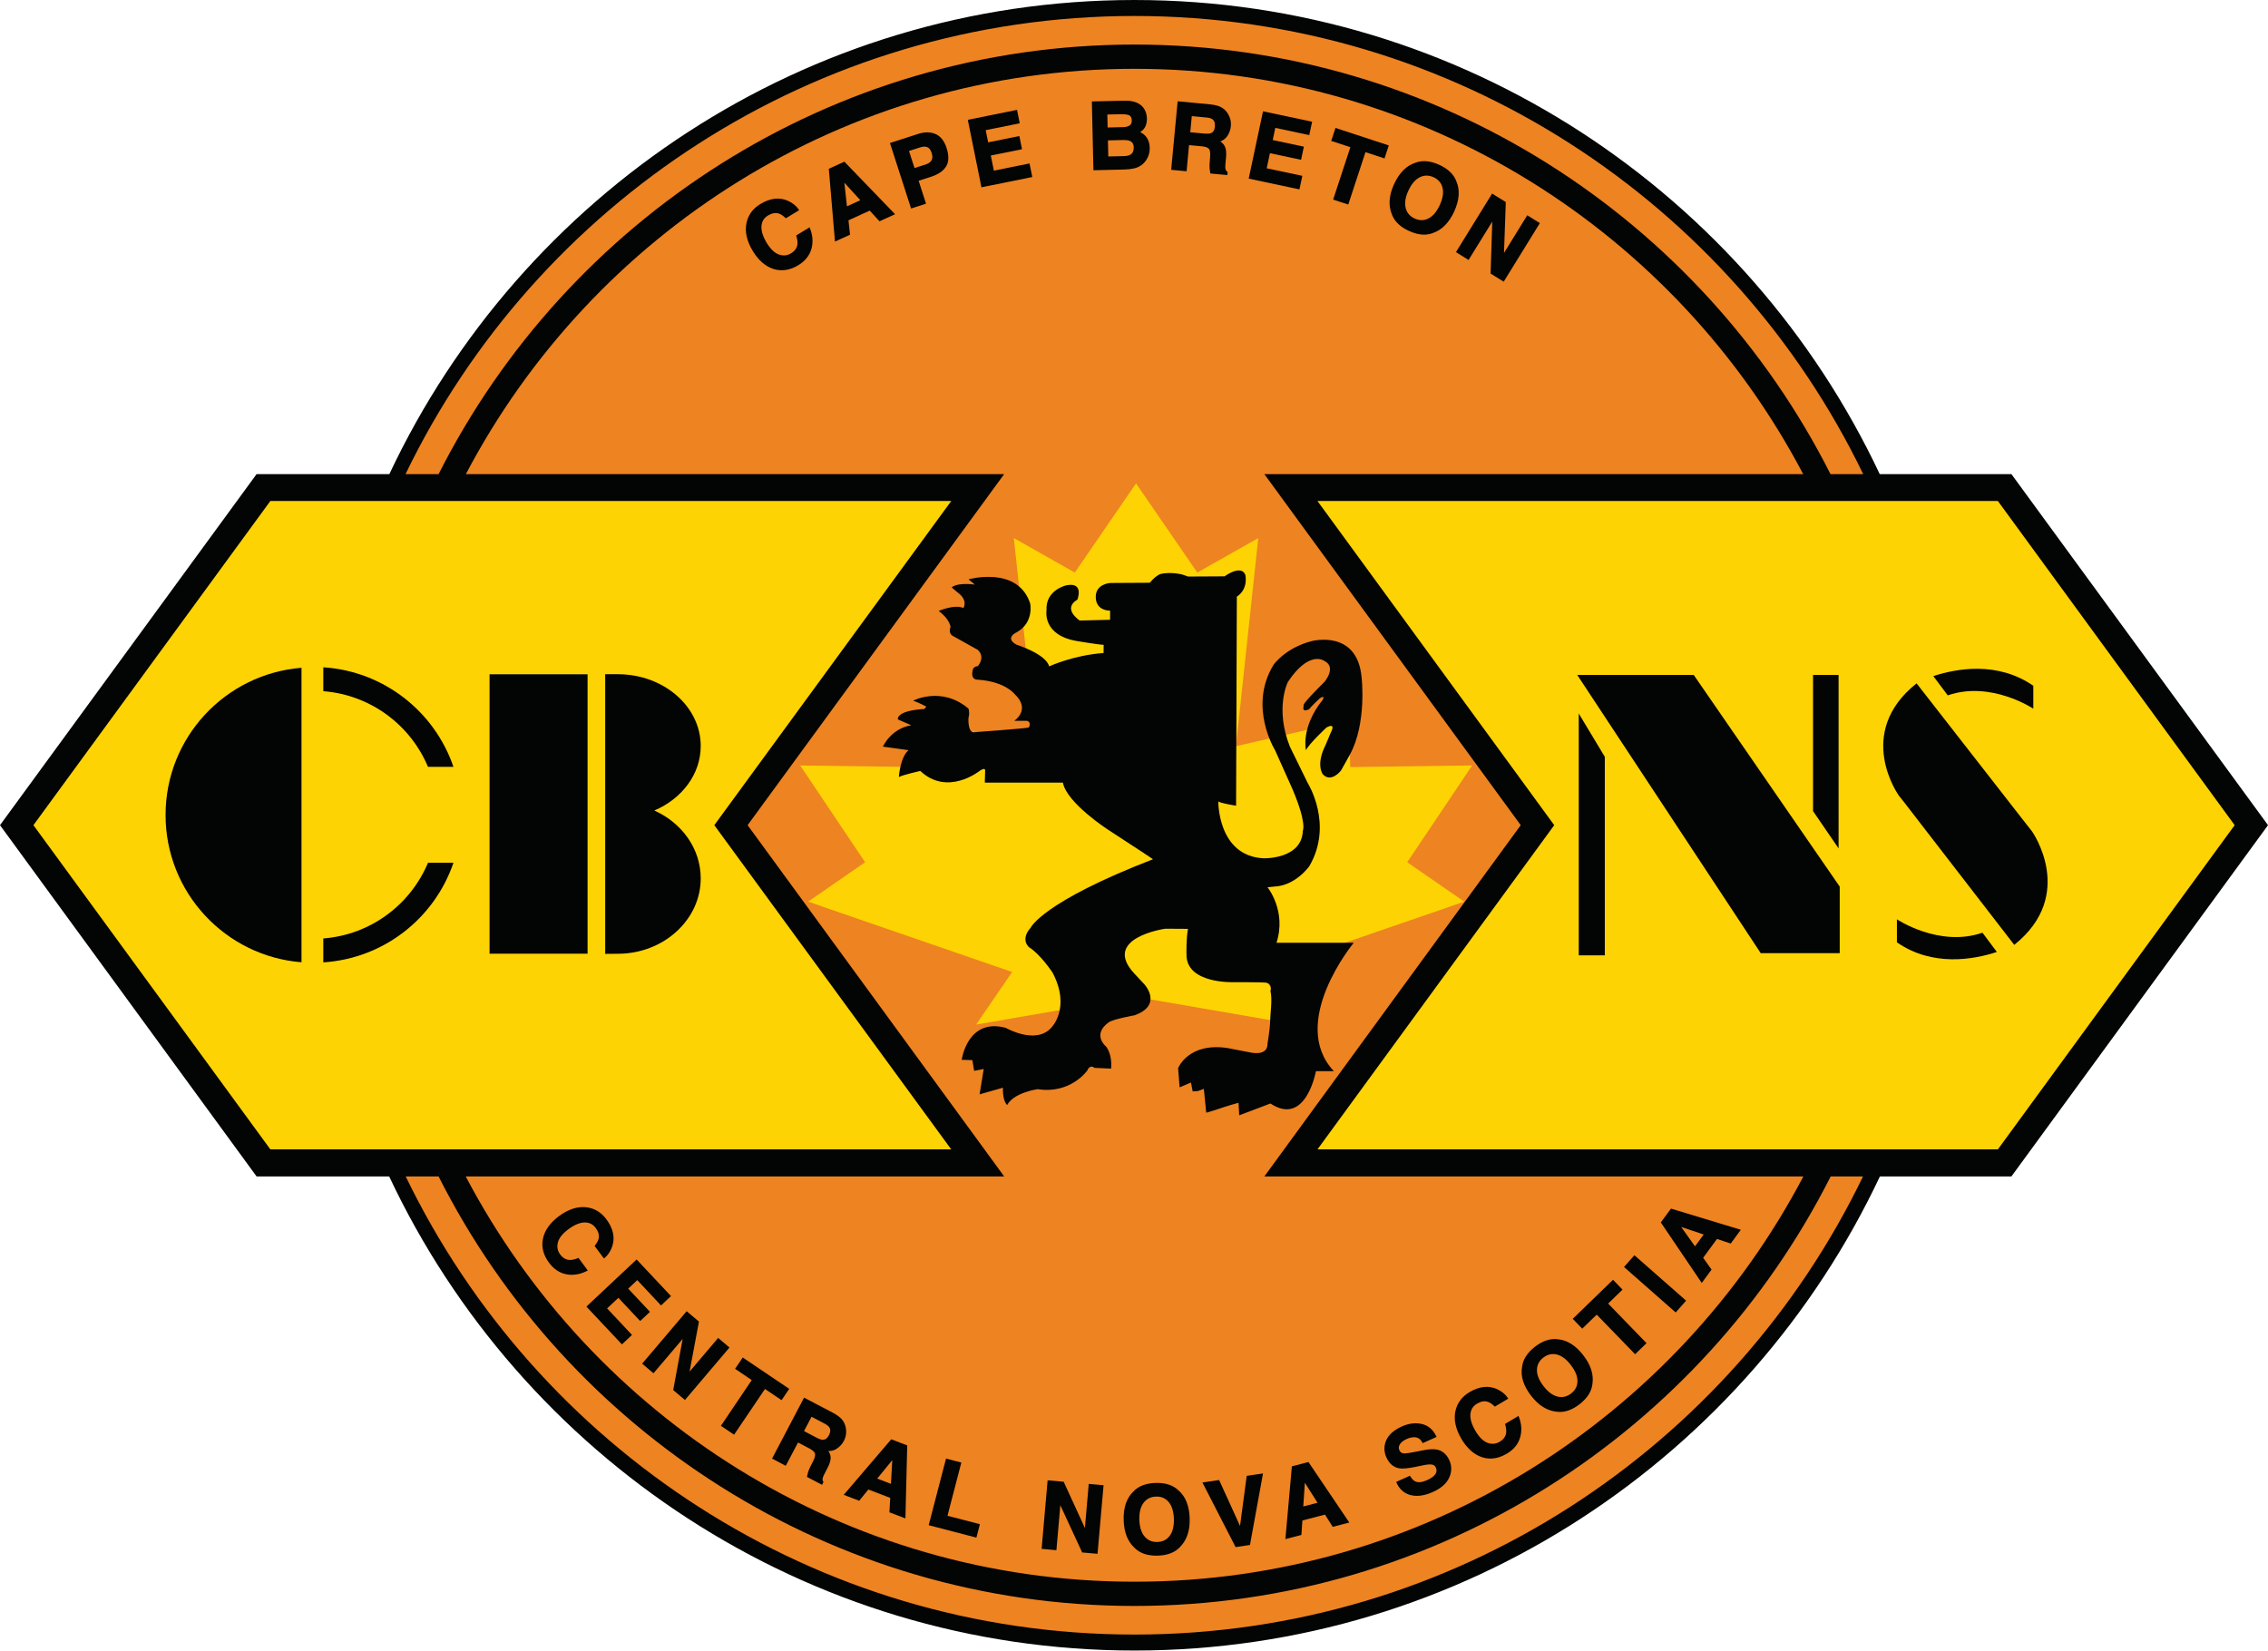 <?xml version="1.0" encoding="UTF-8" standalone="no"?>
<!DOCTYPE svg PUBLIC "-//W3C//DTD SVG 1.1//EN" "http://www.w3.org/Graphics/SVG/1.1/DTD/svg11.dtd">
<svg width="100%" height="100%" viewBox="0 0 526 383" version="1.1" xmlns="http://www.w3.org/2000/svg" xmlns:xlink="http://www.w3.org/1999/xlink" xml:space="preserve" xmlns:serif="http://www.serif.com/" style="fill-rule:evenodd;clip-rule:evenodd;stroke-linejoin:round;stroke-miterlimit:2;">
    <g transform="matrix(1,0,0,1,-1.725,-2.333)">
        <g transform="matrix(4.167,0,0,4.167,0,0)">
            <path d="M109.329,46.477C109.329,71.796 88.834,92.288 63.552,92.288C38.271,92.288 17.776,71.796 17.776,46.477C17.776,21.194 38.271,0.7 63.552,0.7C88.834,0.7 109.329,21.194 109.329,46.477Z" style="fill:rgb(238,131,33);fill-rule:nonzero;"/>
        </g>
        <g transform="matrix(4.167,0,0,4.167,0,0)">
            <path d="M42.024,46.489L56.303,26.95L26.343,26.95C33.383,13.55 47.423,4.39 63.553,4.39C79.694,4.39 93.734,13.55 100.774,26.95L70.784,26.95L85.053,46.489L70.784,66.04L100.784,66.04C93.744,79.438 79.704,88.599 63.553,88.599C47.414,88.599 33.374,79.438 26.334,66.04L56.303,66.04L42.024,46.489ZM63.553,91.54C45.723,91.54 30.284,81.12 22.994,66.04L24.824,66.04C31.973,80.21 46.654,89.948 63.553,89.948C80.463,89.948 95.144,80.21 102.304,66.04L104.104,66.04C96.824,81.12 81.383,91.54 63.553,91.54ZM63.553,1.449C81.394,1.449 96.834,11.88 104.114,26.95L102.294,26.95C95.133,12.779 80.463,3.04 63.553,3.04C46.654,3.04 31.984,12.779 24.824,26.95L22.984,26.95C30.263,11.88 45.713,1.449 63.553,1.449ZM112.364,26.95L105.034,26.95C97.694,11.37 81.864,0.56 63.553,0.56C45.244,0.56 29.414,11.37 22.084,26.95L14.694,26.95L0.414,46.489L14.694,66.04L22.074,66.04C29.404,81.62 45.244,92.429 63.553,92.429C81.864,92.429 97.704,81.62 105.044,66.04L112.364,66.04L126.645,46.489L112.364,26.95Z" style="fill:rgb(3,4,4);fill-rule:nonzero;"/>
        </g>
        <g transform="matrix(4.167,0,0,4.167,0,0)">
            <path d="M15.461,64.534L53.356,64.534L40.17,46.489L53.358,28.446L15.461,28.446L2.274,46.489L15.461,64.534Z" style="fill:rgb(253,211,3);fill-rule:nonzero;"/>
        </g>
        <g transform="matrix(4.167,0,0,4.167,0,0)">
            <path d="M124.788,46.489L111.609,28.446L73.74,28.446L86.918,46.489L73.741,64.534L111.61,64.534L124.788,46.489Z" style="fill:rgb(253,211,3);fill-rule:nonzero;"/>
        </g>
        <g transform="matrix(4.167,0,0,4.167,0,0)">
            <path d="M33.068,67.809C33.494,67.866 33.845,68.083 34.123,68.454C34.494,68.952 34.601,69.438 34.441,69.917C34.351,70.181 34.216,70.388 34.037,70.536L33.57,69.911C33.683,69.765 33.753,69.632 33.781,69.517C33.828,69.308 33.771,69.095 33.607,68.876C33.441,68.653 33.218,68.546 32.939,68.554C32.66,68.561 32.353,68.69 32.017,68.942C31.681,69.19 31.48,69.446 31.416,69.706C31.349,69.966 31.394,70.202 31.55,70.411C31.709,70.624 31.902,70.735 32.13,70.739C32.253,70.745 32.408,70.71 32.593,70.636L33.054,71.259C32.689,71.446 32.322,71.507 31.953,71.44C31.585,71.372 31.273,71.165 31.017,70.821C30.699,70.397 30.587,69.96 30.683,69.511C30.777,69.059 31.068,68.653 31.55,68.294C32.074,67.905 32.578,67.743 33.068,67.809Z" style="fill:rgb(3,4,4);fill-rule:nonzero;"/>
        </g>
        <g transform="matrix(4.167,0,0,4.167,0,0)">
            <path d="M32.853,67.845C32.446,67.845 32.017,68.01 31.581,68.334C31.108,68.685 30.823,69.085 30.732,69.52C30.64,69.954 30.75,70.381 31.057,70.791C31.304,71.124 31.609,71.325 31.961,71.392C32.3,71.452 32.641,71.401 32.978,71.24L32.576,70.696C32.411,70.759 32.274,70.79 32.158,70.79C32.147,70.79 32.137,70.79 32.128,70.789C31.887,70.785 31.679,70.668 31.51,70.441C31.345,70.22 31.296,69.969 31.367,69.693C31.434,69.423 31.643,69.156 31.988,68.902C32.329,68.645 32.649,68.512 32.938,68.504L32.967,68.503C33.249,68.503 33.477,68.618 33.647,68.846C33.818,69.074 33.879,69.304 33.83,69.527C33.802,69.643 33.736,69.772 33.632,69.911L34.044,70.463C34.197,70.324 34.314,70.136 34.394,69.9C34.549,69.436 34.447,68.974 34.083,68.484C33.813,68.124 33.469,67.913 33.061,67.859C32.993,67.85 32.922,67.845 32.853,67.845ZM32.242,71.517C32.143,71.517 32.043,71.508 31.944,71.489C31.565,71.419 31.24,71.204 30.977,70.851C30.651,70.417 30.536,69.963 30.634,69.5C30.73,69.04 31.028,68.621 31.52,68.254C32.054,67.857 32.578,67.694 33.075,67.76C33.51,67.818 33.877,68.041 34.163,68.424C34.543,68.934 34.653,69.442 34.489,69.933C34.395,70.205 34.254,70.421 34.069,70.574L34.028,70.608L33.507,69.91L33.531,69.881C33.638,69.741 33.707,69.614 33.732,69.505C33.776,69.308 33.722,69.113 33.567,68.906C33.416,68.702 33.219,68.603 32.967,68.603L32.94,68.603C32.672,68.611 32.373,68.738 32.047,68.982C31.721,69.223 31.526,69.47 31.464,69.718C31.402,69.963 31.444,70.185 31.59,70.381C31.74,70.582 31.921,70.685 32.131,70.689L32.158,70.689C32.267,70.689 32.408,70.656 32.575,70.589L32.611,70.575L32.633,70.606L33.129,71.276L33.077,71.304C32.801,71.444 32.52,71.517 32.242,71.517Z" style="fill:rgb(3,4,4);fill-rule:nonzero;"/>
        </g>
        <g transform="matrix(4.167,0,0,4.167,0,0)">
            <path d="M37.207,73.151L35.884,71.741L35.306,72.284L36.519,73.575L36.046,74.018L34.834,72.727L34.134,73.384L35.519,74.86L35.031,75.319L33.123,73.288L35.843,70.733L37.689,72.698L37.207,73.151Z" style="fill:rgb(3,4,4);fill-rule:nonzero;"/>
        </g>
        <g transform="matrix(4.167,0,0,4.167,0,0)">
            <path d="M33.193,73.29L35.033,75.249L35.449,74.858L34.064,73.382L34.835,72.657L36.048,73.948L36.449,73.573L35.236,72.282L35.886,71.671L35.92,71.707L37.209,73.081L37.619,72.696L35.841,70.804L33.193,73.29ZM35.029,75.39L34.995,75.353L33.052,73.286L33.088,73.252L35.845,70.663L35.879,70.699L37.759,72.7L37.205,73.222L37.17,73.185L35.882,71.811L35.377,72.286L36.589,73.577L36.044,74.089L34.832,72.798L34.205,73.386L35.589,74.862L35.029,75.39Z" style="fill:rgb(3,4,4);fill-rule:nonzero;"/>
        </g>
        <g transform="matrix(4.167,0,0,4.167,0,0)">
            <path d="M38.638,73.612L39.261,74.142L38.709,77.083L40.39,75.1L40.945,75.569L38.531,78.413L37.937,77.911L38.492,74.909L36.779,76.927L36.224,76.456L38.638,73.612Z" style="fill:rgb(3,4,4);fill-rule:nonzero;"/>
        </g>
        <g transform="matrix(4.167,0,0,4.167,0,0)">
            <path d="M37.992,77.892L38.525,78.343L40.875,75.575L40.396,75.171L38.625,77.26L39.207,74.161L38.644,73.683L36.294,76.45L36.773,76.856L38.575,74.733L37.992,77.892ZM38.537,78.483L37.882,77.931L37.888,77.902L38.409,75.085L36.785,76.997L36.154,76.462L38.632,73.542L39.316,74.122L39.31,74.15L38.793,76.906L40.384,75.03L41.015,75.563L38.537,78.483Z" style="fill:rgb(3,4,4);fill-rule:nonzero;"/>
        </g>
        <g transform="matrix(4.167,0,0,4.167,0,0)">
            <path d="M44.271,77.878L43.9,78.425L42.976,77.802L41.257,80.347L40.607,79.907L42.324,77.362L41.396,76.735L41.765,76.188L44.271,77.878Z" style="fill:rgb(3,4,4);fill-rule:nonzero;"/>
        </g>
        <g transform="matrix(4.167,0,0,4.167,0,0)">
            <path d="M40.676,79.893L41.244,80.277L42.962,77.732L43.886,78.355L44.202,77.892L41.779,76.258L41.465,76.722L42.393,77.349L40.676,79.893ZM41.271,80.416L40.538,79.921L42.254,77.376L41.327,76.749L41.752,76.119L44.34,77.864L43.914,78.494L42.99,77.871L41.271,80.416Z" style="fill:rgb(3,4,4);fill-rule:nonzero;"/>
        </g>
        <g transform="matrix(4.167,0,0,4.167,0,0)">
            <path d="M45.56,79.349L45.095,80.235L45.837,80.626C45.986,80.704 46.105,80.743 46.199,80.747C46.361,80.753 46.492,80.663 46.589,80.477C46.695,80.278 46.703,80.108 46.611,79.975C46.56,79.899 46.464,79.823 46.322,79.749L45.56,79.349ZM47.244,79.608C47.337,79.725 47.4,79.856 47.431,80.003C47.459,80.122 47.464,80.245 47.453,80.368C47.439,80.491 47.4,80.616 47.332,80.747C47.248,80.903 47.128,81.036 46.968,81.147C46.81,81.257 46.625,81.296 46.408,81.263C46.529,81.405 46.591,81.548 46.595,81.694C46.599,81.841 46.541,82.03 46.419,82.261L46.302,82.483C46.224,82.634 46.175,82.739 46.16,82.8C46.132,82.893 46.142,82.979 46.189,83.054L46.144,83.138L45.382,82.737C45.4,82.653 45.418,82.587 45.431,82.536C45.46,82.434 45.502,82.335 45.55,82.235L45.709,81.927C45.816,81.714 45.853,81.556 45.82,81.448C45.787,81.341 45.673,81.237 45.482,81.136L44.808,80.782L44.127,82.079L43.453,81.724L45.187,78.421L46.767,79.249C46.992,79.372 47.15,79.493 47.244,79.608Z" style="fill:rgb(3,4,4);fill-rule:nonzero;"/>
        </g>
        <g transform="matrix(4.167,0,0,4.167,0,0)">
            <path d="M45.163,80.214L45.861,80.582C46,80.654 46.114,80.693 46.201,80.697L46.213,80.697C46.35,80.697 46.46,80.618 46.545,80.454C46.642,80.271 46.65,80.12 46.57,80.004C46.522,79.933 46.431,79.862 46.298,79.793L45.582,79.416L45.163,80.214ZM46.213,80.797L46.197,80.797C46.093,80.793 45.968,80.751 45.814,80.67L45.028,80.256L45.051,80.212L45.539,79.281L46.345,79.705C46.493,79.781 46.596,79.863 46.653,79.948C46.755,80.097 46.749,80.283 46.633,80.501C46.53,80.697 46.389,80.797 46.213,80.797ZM45.439,82.711L46.124,83.07L46.132,83.055C46.09,82.975 46.084,82.882 46.112,82.786C46.127,82.725 46.172,82.625 46.258,82.46L46.376,82.237C46.492,82.016 46.549,81.833 46.545,81.695C46.542,81.56 46.484,81.43 46.37,81.295L46.283,81.193L46.416,81.213C46.619,81.247 46.79,81.209 46.94,81.106C47.092,81 47.206,80.875 47.288,80.724C47.352,80.6 47.39,80.482 47.403,80.362C47.415,80.241 47.408,80.124 47.382,80.014C47.353,79.874 47.294,79.752 47.205,79.64C47.113,79.527 46.958,79.41 46.743,79.293L45.209,78.488L43.52,81.703L44.106,82.012L44.787,80.715L45.505,81.092C45.711,81.201 45.831,81.312 45.868,81.433C45.905,81.554 45.868,81.723 45.753,81.949L45.595,82.258C45.543,82.362 45.505,82.458 45.479,82.55C45.468,82.592 45.454,82.645 45.439,82.711ZM46.165,83.205L45.326,82.764L45.334,82.727C45.351,82.642 45.369,82.574 45.383,82.523C45.412,82.425 45.451,82.324 45.505,82.213L45.664,81.904C45.764,81.705 45.801,81.557 45.772,81.463C45.744,81.37 45.638,81.275 45.459,81.18L44.83,80.85L44.147,82.146L43.385,81.744L43.409,81.7L45.166,78.353L46.791,79.205C47.017,79.329 47.182,79.454 47.283,79.577C47.381,79.7 47.448,79.84 47.48,79.992C47.507,80.112 47.515,80.24 47.502,80.373C47.488,80.506 47.447,80.636 47.376,80.77C47.287,80.936 47.163,81.073 46.997,81.188C46.867,81.278 46.717,81.324 46.552,81.324C46.541,81.324 46.529,81.324 46.517,81.323C46.6,81.445 46.642,81.566 46.645,81.693C46.649,81.848 46.588,82.047 46.463,82.284L46.346,82.507C46.266,82.662 46.222,82.759 46.209,82.812C46.184,82.893 46.192,82.966 46.231,83.027L46.247,83.052L46.165,83.205Z" style="fill:rgb(3,4,4);fill-rule:nonzero;"/>
        </g>
        <g transform="matrix(4.167,0,0,4.167,0,0)">
            <path d="M49.156,82.88L50.048,83.224L50.132,81.683L49.156,82.88ZM50.033,80.731L50.857,81.046L50.759,85.003L49.968,84.702L50.013,83.897L48.728,83.407L48.218,84.032L47.457,83.741L50.033,80.731Z" style="fill:rgb(3,4,4);fill-rule:nonzero;"/>
        </g>
        <g transform="matrix(4.167,0,0,4.167,0,0)">
            <path d="M49.238,82.858L50.002,83.152L50.074,81.833L49.238,82.858ZM50.094,83.295L49.074,82.901L50.191,81.532L50.094,83.295ZM50.02,84.668L50.711,84.931L50.806,81.08L50.047,80.791L47.541,83.72L48.203,83.973L48.712,83.348L50.065,83.863L50.02,84.668ZM50.807,85.075L49.917,84.736L49.961,83.932L48.744,83.467L48.234,84.092L47.373,83.763L50.018,80.672L50.05,80.684L50.908,81.012L50.907,81.047L50.807,85.075Z" style="fill:rgb(3,4,4);fill-rule:nonzero;"/>
        </g>
        <g transform="matrix(4.167,0,0,4.167,0,0)">
            <path d="M53.103,81.806L53.857,82.003L53.087,84.964L54.89,85.433L54.722,86.083L52.164,85.417L53.103,81.806Z" style="fill:rgb(3,4,4);fill-rule:nonzero;"/>
        </g>
        <g transform="matrix(4.167,0,0,4.167,0,0)">
            <path d="M52.224,85.381L54.686,86.022L54.83,85.469L53.027,85L53.039,84.951L53.796,82.039L53.139,81.867L52.224,85.381ZM54.758,86.143L54.71,86.132L52.103,85.453L52.115,85.404L53.067,81.744L53.918,81.967L53.906,82.016L53.148,84.928L54.951,85.396L54.939,85.445L54.758,86.143Z" style="fill:rgb(3,4,4);fill-rule:nonzero;"/>
        </g>
        <g transform="matrix(4.167,0,0,4.167,0,0)">
            <path d="M58.767,83.009L59.582,83.081L60.83,85.802L61.056,83.21L61.781,83.274L61.453,86.991L60.677,86.923L59.396,84.151L59.164,86.79L58.441,86.725L58.767,83.009Z" style="fill:rgb(3,4,4);fill-rule:nonzero;"/>
        </g>
        <g transform="matrix(4.167,0,0,4.167,0,0)">
            <path d="M60.71,86.876L61.407,86.936L61.726,83.319L61.102,83.265L60.863,85.994L59.548,83.128L58.813,83.063L58.495,86.681L59.118,86.735L59.363,83.96L59.441,84.131L60.71,86.876ZM61.499,87.045L61.449,87.041L60.644,86.97L60.632,86.943L59.429,84.343L59.21,86.845L58.387,86.77L58.391,86.722L58.721,82.954L59.615,83.034L59.627,83.06L60.796,85.609L61.01,83.155L61.835,83.229L61.831,83.279L61.499,87.045Z" style="fill:rgb(3,4,4);fill-rule:nonzero;"/>
        </g>
        <g transform="matrix(4.167,0,0,4.167,0,0)">
            <path d="M65.558,86.071C65.732,85.839 65.812,85.513 65.798,85.093C65.785,84.675 65.685,84.352 65.496,84.13C65.308,83.907 65.06,83.8 64.752,83.811C64.443,83.821 64.199,83.942 64.023,84.175C63.845,84.409 63.763,84.737 63.777,85.157C63.791,85.577 63.892,85.897 64.084,86.118C64.275,86.341 64.525,86.446 64.834,86.436C65.142,86.427 65.384,86.306 65.558,86.071ZM66.062,86.624C65.791,86.923 65.386,87.081 64.855,87.099C64.322,87.114 63.91,86.981 63.619,86.702C63.23,86.356 63.025,85.85 63.003,85.181C62.982,84.497 63.154,83.979 63.521,83.624C63.793,83.325 64.197,83.167 64.73,83.151C65.263,83.134 65.673,83.267 65.964,83.548C66.353,83.878 66.556,84.384 66.578,85.067C66.599,85.737 66.427,86.255 66.062,86.624Z" style="fill:rgb(3,4,4);fill-rule:nonzero;"/>
        </g>
        <g transform="matrix(4.167,0,0,4.167,0,0)">
            <path d="M64.796,83.86C64.783,83.86 64.768,83.861 64.753,83.861C64.46,83.871 64.228,83.986 64.063,84.205C63.893,84.429 63.814,84.749 63.827,85.155C63.84,85.562 63.939,85.875 64.122,86.085C64.295,86.288 64.516,86.387 64.794,86.387L64.832,86.387C65.128,86.377 65.353,86.265 65.518,86.041C65.684,85.819 65.761,85.501 65.749,85.095C65.735,84.687 65.637,84.373 65.458,84.162C65.289,83.962 65.067,83.86 64.796,83.86ZM64.794,86.487C64.49,86.487 64.238,86.374 64.045,86.15C63.848,85.923 63.741,85.59 63.727,85.159C63.712,84.728 63.799,84.388 63.983,84.144C64.168,83.9 64.425,83.771 64.75,83.762C64.765,83.761 64.781,83.761 64.796,83.761C65.097,83.761 65.345,83.874 65.534,84.098C65.728,84.326 65.835,84.66 65.848,85.091C65.862,85.52 65.778,85.86 65.598,86.101C65.417,86.347 65.16,86.476 64.835,86.486C64.822,86.487 64.808,86.487 64.794,86.487ZM64.822,83.2C64.793,83.2 64.762,83.2 64.732,83.201C64.214,83.217 63.819,83.37 63.558,83.657C63.202,84.003 63.033,84.514 63.053,85.179C63.075,85.83 63.276,86.33 63.652,86.665C63.918,86.921 64.295,87.05 64.772,87.05C64.798,87.05 64.826,87.05 64.854,87.049C65.37,87.031 65.764,86.877 66.025,86.591C66.38,86.231 66.548,85.721 66.528,85.069C66.506,84.402 66.306,83.904 65.932,83.586C65.666,83.329 65.293,83.2 64.822,83.2ZM64.772,87.149C64.268,87.149 63.869,87.012 63.585,86.738C63.188,86.386 62.975,85.862 62.954,85.183C62.931,84.488 63.111,83.951 63.486,83.588C63.764,83.282 64.183,83.117 64.728,83.101C64.76,83.1 64.792,83.1 64.822,83.1C65.32,83.1 65.716,83.238 66,83.512C66.393,83.847 66.606,84.37 66.627,85.065C66.649,85.745 66.471,86.281 66.097,86.659C65.82,86.966 65.402,87.131 64.857,87.148C64.828,87.149 64.799,87.149 64.772,87.149Z" style="fill:rgb(3,4,4);fill-rule:nonzero;"/>
        </g>
        <g transform="matrix(4.167,0,0,4.167,0,0)">
            <path d="M69.847,82.751L70.648,82.632L69.941,86.509L69.212,86.618L67.414,83.116L68.236,82.993L69.457,85.673L69.847,82.751Z" style="fill:rgb(3,4,4);fill-rule:nonzero;"/>
        </g>
        <g transform="matrix(4.167,0,0,4.167,0,0)">
            <path d="M67.49,83.155L69.241,86.563L69.898,86.465L70.586,82.691L69.892,82.795L69.483,85.851L68.206,83.048L67.49,83.155ZM69.184,86.673L67.337,83.077L68.266,82.938L69.43,85.494L69.802,82.707L69.839,82.701L70.71,82.572L70.697,82.641L69.984,86.553L69.949,86.558L69.184,86.673Z" style="fill:rgb(3,4,4);fill-rule:nonzero;"/>
        </g>
        <g transform="matrix(4.167,0,0,4.167,0,0)">
            <path d="M72.896,84.475L73.822,84.235L72.998,82.933L72.896,84.475ZM72.363,82.216L73.218,81.995L75.431,85.274L74.613,85.487L74.181,84.806L72.853,85.151L72.798,85.956L72.011,86.161L72.363,82.216Z" style="fill:rgb(3,4,4);fill-rule:nonzero;"/>
        </g>
        <g transform="matrix(4.167,0,0,4.167,0,0)">
            <path d="M73.038,83.089L72.951,84.41L73.743,84.204L73.038,83.089ZM72.841,84.541L72.846,84.473L72.958,82.776L73.901,84.267L72.841,84.541ZM72.41,82.256L72.067,86.095L72.751,85.917L72.805,85.112L72.84,85.102L74.204,84.748L74.635,85.43L75.35,85.244L73.197,82.053L72.41,82.256ZM71.956,86.227L71.961,86.156L72.316,82.176L73.24,81.937L73.259,81.967L75.512,85.305L75.444,85.323L74.59,85.545L74.159,84.863L72.901,85.19L72.846,85.995L72.811,86.005L71.956,86.227Z" style="fill:rgb(3,4,4);fill-rule:nonzero;"/>
        </g>
        <g transform="matrix(4.167,0,0,4.167,0,0)">
            <path d="M78.867,82.765C78.957,82.911 79.052,83.007 79.152,83.056C79.332,83.143 79.566,83.124 79.851,82.995C80.023,82.917 80.154,82.837 80.246,82.753C80.416,82.591 80.459,82.413 80.373,82.222C80.322,82.108 80.232,82.044 80.107,82.026C79.98,82.011 79.798,82.028 79.562,82.079L79.158,82.163C78.759,82.245 78.47,82.268 78.293,82.237C77.994,82.183 77.769,81.987 77.619,81.653C77.484,81.349 77.482,81.044 77.615,80.743C77.75,80.44 78.035,80.192 78.468,79.997C78.834,79.835 79.185,79.79 79.527,79.866C79.869,79.94 80.127,80.157 80.302,80.515L79.617,80.821C79.513,80.622 79.357,80.517 79.148,80.507C79.007,80.501 78.853,80.534 78.685,80.61C78.498,80.694 78.363,80.8 78.285,80.923C78.205,81.048 78.195,81.175 78.255,81.308C78.31,81.431 78.406,81.495 78.543,81.505C78.632,81.515 78.804,81.493 79.058,81.444L79.72,81.317C80.009,81.263 80.242,81.257 80.419,81.302C80.693,81.372 80.898,81.558 81.035,81.86C81.173,82.171 81.169,82.483 81.021,82.798C80.873,83.11 80.578,83.366 80.138,83.561C79.691,83.763 79.293,83.819 78.947,83.731C78.597,83.643 78.345,83.423 78.187,83.069L78.867,82.765Z" style="fill:rgb(3,4,4);fill-rule:nonzero;"/>
        </g>
        <g transform="matrix(4.167,0,0,4.167,0,0)">
            <path d="M78.253,83.094C78.408,83.409 78.638,83.602 78.959,83.683C79.295,83.769 79.682,83.711 80.118,83.516C80.544,83.326 80.833,83.077 80.976,82.776C81.117,82.477 81.122,82.177 80.989,81.881C80.858,81.591 80.668,81.417 80.407,81.35C80.24,81.307 80.011,81.313 79.73,81.366L79.068,81.493C78.797,81.545 78.631,81.564 78.537,81.555C78.382,81.544 78.272,81.467 78.21,81.328C78.142,81.181 78.154,81.035 78.243,80.895C78.327,80.764 78.468,80.652 78.665,80.564C78.824,80.493 78.975,80.456 79.116,80.456C79.127,80.456 79.139,80.456 79.15,80.457C79.362,80.467 79.526,80.567 79.638,80.757L80.234,80.49C80.065,80.172 79.83,79.983 79.516,79.915C79.191,79.842 78.845,79.884 78.489,80.043C78.068,80.232 77.789,80.475 77.661,80.764C77.535,81.049 77.536,81.342 77.665,81.633C77.807,81.95 78.022,82.137 78.301,82.188C78.473,82.218 78.763,82.193 79.148,82.114L79.552,82.03C79.793,81.978 79.985,81.962 80.113,81.976C80.258,81.997 80.361,82.072 80.418,82.201C80.513,82.413 80.467,82.611 80.28,82.789C80.183,82.878 80.05,82.96 79.872,83.041C79.576,83.175 79.321,83.195 79.13,83.1C79.029,83.051 78.934,82.96 78.848,82.828L78.253,83.094ZM79.277,83.821C79.159,83.821 79.043,83.808 78.934,83.78C78.573,83.688 78.305,83.457 78.141,83.09L78.121,83.044L78.886,82.701L78.91,82.738C78.993,82.874 79.082,82.966 79.174,83.011C79.337,83.092 79.563,83.071 79.831,82.949C80,82.873 80.124,82.797 80.211,82.716C80.366,82.569 80.404,82.414 80.327,82.242C80.284,82.145 80.21,82.091 80.1,82.076C79.98,82.059 79.8,82.078 79.573,82.128L79.168,82.212C78.77,82.293 78.469,82.319 78.284,82.286C77.969,82.228 77.73,82.022 77.573,81.674C77.432,81.355 77.431,81.036 77.569,80.723C77.708,80.411 78.003,80.151 78.448,79.951C78.823,79.785 79.189,79.74 79.538,79.817C79.892,79.894 80.165,80.121 80.347,80.492L80.37,80.539L80.323,80.56L79.594,80.886L79.573,80.845C79.476,80.66 79.336,80.565 79.146,80.557L79.116,80.557C78.99,80.557 78.852,80.59 78.706,80.656C78.527,80.735 78.4,80.835 78.327,80.949C78.256,81.059 78.248,81.17 78.301,81.287C78.348,81.393 78.426,81.446 78.546,81.455C78.56,81.457 78.575,81.457 78.591,81.457C78.682,81.457 78.832,81.436 79.048,81.395L79.71,81.268C80.006,81.212 80.248,81.208 80.432,81.253C80.72,81.327 80.938,81.524 81.081,81.84C81.225,82.164 81.22,82.493 81.066,82.819C80.913,83.142 80.607,83.408 80.159,83.607C79.842,83.749 79.545,83.821 79.277,83.821Z" style="fill:rgb(3,4,4);fill-rule:nonzero;"/>
        </g>
        <g transform="matrix(4.167,0,0,4.167,0,0)">
            <path d="M81.476,79.071C81.578,78.653 81.83,78.327 82.228,78.089C82.763,77.772 83.257,77.718 83.714,77.925C83.97,78.044 84.162,78.2 84.289,78.393L83.619,78.792C83.486,78.663 83.361,78.579 83.248,78.542C83.046,78.472 82.828,78.507 82.593,78.647C82.353,78.788 82.224,78.999 82.203,79.276C82.181,79.556 82.277,79.874 82.492,80.235C82.705,80.595 82.937,80.821 83.189,80.915C83.441,81.007 83.679,80.987 83.904,80.854C84.134,80.718 84.263,80.536 84.293,80.311C84.31,80.188 84.293,80.032 84.238,79.841L84.904,79.444C85.054,79.829 85.078,80.2 84.97,80.559C84.865,80.919 84.627,81.208 84.257,81.427C83.8,81.698 83.355,81.763 82.918,81.622C82.48,81.479 82.107,81.147 81.8,80.632C81.468,80.071 81.359,79.55 81.476,79.071Z" style="fill:rgb(3,4,4);fill-rule:nonzero;"/>
        </g>
        <g transform="matrix(4.167,0,0,4.167,0,0)">
            <path d="M83.155,77.851C82.871,77.851 82.568,77.946 82.253,78.132C81.867,78.363 81.622,78.683 81.525,79.083C81.412,79.546 81.519,80.058 81.843,80.606C82.143,81.111 82.51,81.436 82.933,81.574C83.354,81.711 83.791,81.645 84.232,81.384C84.588,81.172 84.821,80.891 84.922,80.546C85.02,80.218 85.005,79.872 84.878,79.517L84.296,79.864C84.344,80.044 84.36,80.196 84.342,80.318C84.311,80.558 84.171,80.754 83.929,80.897C83.693,81.037 83.439,81.06 83.171,80.962C82.91,80.864 82.667,80.629 82.449,80.261C82.23,79.893 82.13,79.56 82.153,79.272C82.175,78.976 82.315,78.752 82.568,78.604C82.814,78.458 83.049,78.42 83.264,78.495C83.377,78.531 83.498,78.61 83.626,78.729L84.217,78.378C84.096,78.213 83.92,78.076 83.693,77.97C83.52,77.892 83.339,77.851 83.155,77.851ZM83.37,81.744C83.213,81.744 83.056,81.719 82.902,81.67C82.456,81.524 82.07,81.183 81.757,80.657C81.418,80.086 81.308,79.548 81.427,79.059C81.532,78.633 81.792,78.291 82.203,78.046C82.75,77.723 83.264,77.667 83.735,77.879C83.999,78.002 84.199,78.166 84.331,78.366L84.359,78.41L83.611,78.854L83.584,78.828C83.457,78.704 83.338,78.624 83.232,78.59C83.044,78.522 82.841,78.558 82.619,78.69C82.393,78.823 82.273,79.016 82.252,79.28C82.232,79.548 82.327,79.86 82.535,80.21C82.741,80.558 82.966,80.779 83.207,80.868C83.443,80.954 83.668,80.936 83.878,80.811C84.096,80.683 84.215,80.517 84.243,80.305C84.259,80.187 84.242,80.036 84.19,79.854L84.179,79.817L84.929,79.371L84.951,79.426C85.105,79.821 85.127,80.207 85.018,80.574C84.91,80.943 84.663,81.245 84.283,81.47C83.976,81.652 83.668,81.744 83.37,81.744Z" style="fill:rgb(3,4,4);fill-rule:nonzero;"/>
        </g>
        <g transform="matrix(4.167,0,0,4.167,0,0)">
            <path d="M88.259,77.442C88.265,77.151 88.138,76.841 87.882,76.507C87.627,76.175 87.357,75.974 87.074,75.903C86.791,75.835 86.527,75.893 86.283,76.081C86.039,76.268 85.914,76.511 85.906,76.802C85.898,77.095 86.023,77.407 86.281,77.741C86.537,78.075 86.808,78.274 87.091,78.343C87.377,78.411 87.642,78.35 87.886,78.163C88.13,77.974 88.255,77.733 88.259,77.442ZM88.992,77.595C88.947,77.997 88.712,78.36 88.289,78.684C87.867,79.011 87.457,79.145 87.056,79.087C86.539,79.036 86.076,78.745 85.668,78.214C85.25,77.673 85.085,77.151 85.177,76.649C85.222,76.247 85.457,75.884 85.88,75.558C86.302,75.231 86.712,75.099 87.115,75.155C87.621,75.198 88.084,75.489 88.5,76.03C88.91,76.561 89.074,77.083 88.992,77.595Z" style="fill:rgb(3,4,4);fill-rule:nonzero;"/>
        </g>
        <g transform="matrix(4.167,0,0,4.167,0,0)">
            <path d="M86.85,75.926C86.663,75.926 86.482,75.991 86.313,76.121C86.084,76.297 85.963,76.526 85.956,76.803C85.949,77.082 86.071,77.388 86.321,77.711C86.567,78.032 86.83,78.228 87.103,78.294C87.372,78.36 87.625,78.301 87.856,78.123C88.09,77.941 88.206,77.719 88.21,77.441C88.215,77.162 88.095,76.866 87.842,76.537C87.595,76.216 87.333,76.018 87.062,75.952C86.99,75.934 86.918,75.926 86.85,75.926ZM87.314,78.42C87.238,78.42 87.159,78.41 87.08,78.392C86.784,78.32 86.502,78.111 86.241,77.771C85.977,77.43 85.848,77.103 85.856,76.801C85.864,76.492 85.998,76.237 86.252,76.041C86.505,75.847 86.784,75.784 87.085,75.854C87.378,75.928 87.661,76.137 87.922,76.476C88.189,76.824 88.315,77.141 88.309,77.443C88.305,77.748 88.173,78.004 87.917,78.202C87.729,78.347 87.526,78.42 87.314,78.42ZM86.934,75.192C86.602,75.192 86.258,75.329 85.911,75.598C85.501,75.913 85.27,76.269 85.227,76.655C85.138,77.142 85.299,77.656 85.708,78.183C86.105,78.701 86.56,78.988 87.061,79.037C87.122,79.046 87.18,79.05 87.239,79.05C87.567,79.05 87.911,78.914 88.258,78.644C88.668,78.331 88.899,77.975 88.942,77.589C89.022,77.092 88.86,76.578 88.46,76.06C88.055,75.535 87.601,75.247 87.111,75.205C87.05,75.196 86.992,75.192 86.934,75.192ZM87.239,79.15C87.175,79.15 87.112,79.145 87.049,79.137C86.522,79.085 86.043,78.784 85.627,78.244C85.203,77.693 85.034,77.154 85.128,76.641C85.173,76.23 85.417,75.851 85.85,75.517C86.28,75.185 86.714,75.048 87.122,75.105C87.639,75.149 88.117,75.45 88.54,76C88.957,76.54 89.125,77.079 89.042,77.602C88.995,78.015 88.752,78.392 88.319,78.725C87.954,79.007 87.59,79.15 87.239,79.15Z" style="fill:rgb(3,4,4);fill-rule:nonzero;"/>
        </g>
        <g transform="matrix(4.167,0,0,4.167,0,0)">
            <path d="M90.189,71.864L90.648,72.339L89.847,73.116L91.984,75.319L91.421,75.866L89.283,73.663L88.478,74.442L88.019,73.968L90.189,71.864Z" style="fill:rgb(3,4,4);fill-rule:nonzero;"/>
        </g>
        <g transform="matrix(4.167,0,0,4.167,0,0)">
            <path d="M89.284,73.593L89.319,73.628L91.422,75.796L91.914,75.318L89.777,73.115L89.812,73.08L90.578,72.338L90.188,71.934L88.089,73.969L88.479,74.372L89.284,73.593ZM91.42,75.936L91.385,75.901L89.282,73.733L88.477,74.513L88.442,74.477L87.949,73.967L87.984,73.932L90.19,71.794L90.225,71.829L90.718,72.34L90.683,72.375L89.918,73.117L92.054,75.32L92.019,75.355L91.42,75.936Z" style="fill:rgb(3,4,4);fill-rule:nonzero;"/>
        </g>
        <g transform="matrix(4.167,0,0,4.167,0,0)">
            <path d="M94.187,72.96L93.673,73.542L90.873,71.077L91.384,70.497L94.187,72.96Z" style="fill:rgb(3,4,4);fill-rule:nonzero;"/>
        </g>
        <g transform="matrix(4.167,0,0,4.167,0,0)">
            <path d="M90.943,71.072L93.668,73.472L94.117,72.965L91.389,70.567L90.943,71.072ZM93.678,73.612L93.64,73.579L90.802,71.082L91.379,70.427L91.418,70.46L94.257,72.955L93.678,73.612Z" style="fill:rgb(3,4,4);fill-rule:nonzero;"/>
        </g>
        <g transform="matrix(4.167,0,0,4.167,0,0)">
            <path d="M94.752,70.017L95.318,69.247L93.855,68.757L94.752,70.017ZM92.912,68.6L93.435,67.89L97.222,69.036L96.722,69.718L95.959,69.462L95.144,70.569L95.613,71.225L95.13,71.884L92.912,68.6Z" style="fill:rgb(3,4,4);fill-rule:nonzero;"/>
        </g>
        <g transform="matrix(4.167,0,0,4.167,0,0)">
            <path d="M93.985,68.853L94.752,69.932L95.237,69.272L93.985,68.853ZM94.751,70.101L94.71,70.046L93.725,68.66L95.399,69.222L95.358,69.276L94.751,70.101ZM92.973,68.601L95.132,71.797L95.551,71.225L95.083,70.569L95.94,69.403L95.974,69.414L96.704,69.659L97.14,69.063L93.455,67.947L92.973,68.601ZM95.128,71.971L95.089,71.912L92.85,68.6L92.872,68.571L93.416,67.832L93.45,67.842L97.304,69.009L96.741,69.776L96.707,69.766L95.977,69.52L95.206,70.569L95.674,71.225L95.128,71.971Z" style="fill:rgb(3,4,4);fill-rule:nonzero;"/>
        </g>
        <g transform="matrix(4.167,0,0,4.167,0,0)">
            <path d="M42.017,12.949C42.114,12.53 42.362,12.2 42.758,11.96C43.289,11.638 43.784,11.577 44.244,11.78C44.499,11.895 44.692,12.05 44.823,12.242L44.157,12.647C44.021,12.52 43.897,12.438 43.783,12.4C43.58,12.334 43.362,12.371 43.128,12.514C42.892,12.658 42.764,12.869 42.746,13.147C42.727,13.427 42.826,13.744 43.043,14.102C43.26,14.46 43.497,14.683 43.749,14.774C44.002,14.864 44.24,14.842 44.461,14.707C44.691,14.568 44.819,14.386 44.846,14.16C44.862,14.038 44.842,13.881 44.787,13.689L45.448,13.287C45.602,13.67 45.627,14.041 45.526,14.401C45.423,14.762 45.189,15.054 44.822,15.276C44.368,15.552 43.922,15.621 43.483,15.484C43.044,15.347 42.668,15.02 42.355,14.505C42.018,13.948 41.905,13.431 42.017,12.949Z" style="fill:rgb(3,4,4);fill-rule:nonzero;"/>
        </g>
        <g transform="matrix(4.167,0,0,4.167,0,0)">
            <path d="M43.696,11.713C43.408,11.713 43.101,11.81 42.785,12.003C42.401,12.235 42.159,12.558 42.066,12.96C41.958,13.425 42.069,13.936 42.398,14.479C42.703,14.981 43.073,15.303 43.498,15.436C43.921,15.569 44.356,15.501 44.795,15.233C45.15,15.019 45.379,14.734 45.478,14.388C45.571,14.057 45.552,13.711 45.422,13.361L44.845,13.712C44.894,13.892 44.912,14.045 44.896,14.166C44.867,14.407 44.729,14.603 44.487,14.75C44.254,14.891 43.998,14.917 43.732,14.821C43.468,14.726 43.222,14.493 43.001,14.128C42.779,13.764 42.676,13.433 42.696,13.144C42.715,12.85 42.852,12.624 43.102,12.471C43.347,12.322 43.58,12.282 43.798,12.353C43.913,12.391 44.032,12.467 44.163,12.585L44.751,12.227C44.627,12.063 44.449,11.928 44.223,11.826C44.053,11.751 43.876,11.713 43.696,11.713ZM43.922,15.602C43.771,15.602 43.618,15.579 43.468,15.532C43.019,15.391 42.63,15.054 42.312,14.531C41.969,13.965 41.854,13.429 41.968,12.938C42.068,12.508 42.325,12.164 42.732,11.917C43.276,11.588 43.791,11.526 44.264,11.734C44.527,11.853 44.728,12.015 44.864,12.214L44.894,12.257L44.15,12.71L44.123,12.684C43.993,12.562 43.874,12.483 43.767,12.448C43.58,12.386 43.374,12.423 43.155,12.556C42.93,12.693 42.813,12.888 42.795,13.151C42.778,13.418 42.876,13.73 43.086,14.077C43.295,14.421 43.524,14.64 43.765,14.727C44.004,14.811 44.228,14.789 44.435,14.664C44.653,14.533 44.771,14.366 44.796,14.154C44.811,14.038 44.792,13.887 44.739,13.704L44.728,13.666L45.472,13.214L45.494,13.268C45.652,13.659 45.678,14.044 45.574,14.415C45.468,14.787 45.224,15.091 44.848,15.319C44.538,15.507 44.226,15.602 43.922,15.602Z" style="fill:rgb(3,4,4);fill-rule:nonzero;"/>
        </g>
        <g transform="matrix(4.167,0,0,4.167,0,0)">
            <path d="M47.51,12.119L48.38,11.722L47.342,10.582L47.51,12.119ZM46.595,9.985L47.397,9.619L50.146,12.467L49.377,12.817L48.835,12.222L47.584,12.791L47.671,13.594L46.93,13.932L46.595,9.985Z" style="fill:rgb(3,4,4);fill-rule:nonzero;"/>
        </g>
        <g transform="matrix(4.167,0,0,4.167,0,0)">
            <path d="M47.409,10.729L47.552,12.045L48.297,11.704L47.409,10.729ZM47.468,12.193L47.46,12.124L47.276,10.435L48.463,11.739L47.468,12.193ZM46.648,10.016L46.974,13.857L47.618,13.563L47.53,12.761L48.847,12.161L49.389,12.757L50.061,12.451L47.385,9.679L46.648,10.016ZM46.886,14.006L46.543,9.955L47.409,9.559L47.433,9.584L50.231,12.483L49.364,12.878L48.822,12.282L47.637,12.822L47.725,13.624L46.886,14.006Z" style="fill:rgb(3,4,4);fill-rule:nonzero;"/>
        </g>
        <g transform="matrix(4.167,0,0,4.167,0,0)">
            <path d="M52.046,8.706C51.926,8.658 51.782,8.661 51.613,8.716L50.944,8.932L51.282,9.977L51.951,9.762C52.12,9.706 52.239,9.622 52.304,9.506C52.371,9.391 52.375,9.24 52.315,9.056C52.255,8.871 52.166,8.755 52.046,8.706ZM53.026,9.803C52.874,10.044 52.605,10.226 52.219,10.351L51.48,10.589L51.891,11.866L51.155,12.103L50.008,8.553L51.533,8.06C51.884,7.947 52.194,7.948 52.462,8.064C52.73,8.18 52.926,8.43 53.05,8.812C53.185,9.232 53.177,9.562 53.026,9.803Z" style="fill:rgb(3,4,4);fill-rule:nonzero;"/>
        </g>
        <g transform="matrix(4.167,0,0,4.167,0,0)">
            <path d="M51.006,8.964L51.314,9.914L51.935,9.714C52.095,9.661 52.203,9.585 52.26,9.481C52.32,9.378 52.322,9.241 52.267,9.071C52.213,8.902 52.132,8.795 52.028,8.752C51.92,8.708 51.784,8.713 51.628,8.763L51.006,8.964ZM51.25,10.04L50.881,8.899L51.597,8.668C51.778,8.609 51.934,8.607 52.065,8.66C52.199,8.714 52.298,8.842 52.363,9.04C52.426,9.238 52.421,9.403 52.347,9.531C52.278,9.655 52.149,9.749 51.966,9.809L51.25,10.04ZM50.071,8.585L51.187,12.04L51.829,11.834L51.418,10.557L52.204,10.303C52.577,10.182 52.839,10.005 52.984,9.776C53.126,9.55 53.132,9.231 53.002,8.828C52.883,8.46 52.695,8.219 52.443,8.11C52.187,8 51.887,8 51.548,8.108L50.071,8.585ZM51.123,12.166L51.107,12.119L49.946,8.52L51.517,8.013C51.88,7.896 52.205,7.899 52.482,8.019C52.762,8.139 52.969,8.401 53.098,8.797C53.237,9.23 53.227,9.578 53.068,9.83C52.911,10.079 52.63,10.27 52.235,10.398L51.543,10.621L51.954,11.898L51.123,12.166Z" style="fill:rgb(3,4,4);fill-rule:nonzero;"/>
        </g>
        <g transform="matrix(4.167,0,0,4.167,0,0)">
            <path d="M57.111,7.383L55.215,7.766L55.373,8.542L57.109,8.191L57.238,8.826L55.501,9.177L55.691,10.117L57.675,9.716L57.809,10.374L55.077,10.927L54.337,7.269L56.98,6.734L57.111,7.383Z" style="fill:rgb(3,4,4);fill-rule:nonzero;"/>
        </g>
        <g transform="matrix(4.167,0,0,4.167,0,0)">
            <path d="M54.396,7.308L55.116,10.868L57.751,10.335L57.636,9.775L55.652,10.176L55.442,9.138L57.179,8.787L57.07,8.25L55.334,8.601L55.157,7.727L57.052,7.344L56.941,6.793L54.396,7.308ZM55.038,10.986L55.028,10.936L54.279,7.229L57.019,6.675L57.169,7.422L55.274,7.805L55.412,8.483L57.148,8.132L57.296,8.865L55.559,9.216L55.73,10.058L57.714,9.657L57.868,10.413L55.038,10.986Z" style="fill:rgb(3,4,4);fill-rule:nonzero;"/>
        </g>
        <g transform="matrix(4.167,0,0,4.167,0,0)">
            <path d="M62.027,8.325L62.049,9.319L62.955,9.299C63.117,9.295 63.242,9.27 63.331,9.224C63.493,9.14 63.571,8.982 63.565,8.753C63.561,8.559 63.479,8.428 63.319,8.358C63.229,8.32 63.105,8.302 62.945,8.304L62.027,8.325ZM61.994,6.885L62.013,7.707L62.919,7.686C63.082,7.683 63.211,7.649 63.311,7.585C63.411,7.521 63.46,7.411 63.455,7.254C63.451,7.08 63.382,6.968 63.248,6.914C63.131,6.879 62.984,6.862 62.805,6.866L61.994,6.885ZM64.013,6.588C64.131,6.744 64.193,6.933 64.198,7.153C64.203,7.381 64.149,7.565 64.038,7.706C63.974,7.785 63.881,7.859 63.758,7.926C63.949,7.99 64.095,8.098 64.196,8.245C64.296,8.393 64.349,8.574 64.354,8.788C64.359,9.01 64.308,9.208 64.202,9.387C64.133,9.505 64.048,9.604 63.944,9.686C63.827,9.779 63.688,9.846 63.527,9.883C63.365,9.921 63.19,9.941 63.001,9.945L61.32,9.984L61.234,6.255L63.038,6.213C63.493,6.209 63.817,6.334 64.013,6.588Z" style="fill:rgb(3,4,4);fill-rule:nonzero;"/>
        </g>
        <g transform="matrix(4.167,0,0,4.167,0,0)">
            <path d="M62.044,6.934L62.062,7.656L62.918,7.637C63.073,7.633 63.192,7.602 63.284,7.543C63.37,7.488 63.409,7.394 63.405,7.255C63.401,7.101 63.345,7.007 63.229,6.96C63.131,6.931 63.004,6.915 62.856,6.915L62.806,6.916L62.044,6.934ZM61.964,7.758L61.943,6.836L62.856,6.815C63.014,6.815 63.151,6.832 63.262,6.866C63.42,6.929 63.501,7.059 63.504,7.253C63.51,7.427 63.454,7.553 63.338,7.627C63.231,7.696 63.094,7.732 62.92,7.736L61.964,7.758ZM62.078,8.374L62.098,9.268L62.954,9.249C63.108,9.245 63.227,9.222 63.307,9.179C63.453,9.104 63.52,8.965 63.515,8.754C63.511,8.58 63.441,8.466 63.299,8.404C63.22,8.371 63.108,8.353 62.967,8.353L62.946,8.353L62.078,8.374ZM62.001,9.371L61.976,8.276L62.967,8.253C63.124,8.253 63.245,8.273 63.338,8.312C63.518,8.39 63.611,8.538 63.615,8.752C63.622,9.001 63.534,9.175 63.354,9.268C63.258,9.318 63.128,9.345 62.956,9.349L62.001,9.371ZM61.285,6.304L61.369,9.933L63,9.895C63.188,9.892 63.357,9.872 63.515,9.834C63.667,9.799 63.8,9.736 63.913,9.647C64.012,9.569 64.092,9.476 64.159,9.362C64.261,9.189 64.309,9.002 64.304,8.789C64.299,8.585 64.25,8.412 64.155,8.273C64.06,8.135 63.921,8.034 63.743,7.973L63.633,7.936L63.735,7.882C63.849,7.82 63.938,7.75 63.999,7.675C64.102,7.544 64.153,7.369 64.148,7.154C64.143,6.945 64.085,6.765 63.973,6.618C63.792,6.382 63.483,6.263 63.058,6.263L63.038,6.263L61.285,6.304ZM61.271,10.036L61.27,9.985L61.183,6.206L61.233,6.205L63.058,6.163C63.516,6.163 63.85,6.295 64.053,6.557C64.177,6.722 64.243,6.922 64.248,7.152C64.252,7.391 64.196,7.587 64.077,7.737C64.025,7.802 63.957,7.862 63.872,7.916C64.026,7.986 64.148,8.086 64.237,8.217C64.342,8.372 64.399,8.563 64.404,8.787C64.409,9.016 64.355,9.226 64.245,9.412C64.172,9.538 64.084,9.64 63.975,9.726C63.85,9.824 63.704,9.894 63.538,9.932C63.373,9.97 63.197,9.991 63.002,9.995L61.271,10.036Z" style="fill:rgb(3,4,4);fill-rule:nonzero;"/>
        </g>
        <g transform="matrix(4.167,0,0,4.167,0,0)">
            <path d="M66.7,6.969L66.606,7.967L67.441,8.045C67.607,8.06 67.733,8.052 67.82,8.02C67.974,7.963 68.06,7.831 68.08,7.622C68.101,7.397 68.044,7.239 67.91,7.148C67.834,7.098 67.716,7.064 67.556,7.05L66.7,6.969ZM68.355,6.57C68.487,6.643 68.595,6.739 68.679,6.862C68.75,6.965 68.801,7.074 68.836,7.192C68.872,7.311 68.882,7.443 68.869,7.59C68.851,7.767 68.792,7.935 68.686,8.098C68.581,8.26 68.422,8.366 68.211,8.417C68.376,8.503 68.488,8.612 68.546,8.746C68.607,8.879 68.625,9.076 68.6,9.337L68.576,9.586C68.56,9.756 68.556,9.872 68.564,9.934C68.576,10.031 68.617,10.106 68.688,10.158L68.678,10.251L67.822,10.171C67.806,10.087 67.795,10.019 67.79,9.968C67.78,9.861 67.779,9.754 67.788,9.644L67.815,9.299C67.835,9.061 67.808,8.899 67.737,8.813C67.666,8.727 67.522,8.674 67.306,8.653L66.547,8.582L66.411,10.038L65.652,9.967L66.002,6.252L67.779,6.42C68.033,6.448 68.225,6.498 68.355,6.57Z" style="fill:rgb(3,4,4);fill-rule:nonzero;"/>
        </g>
        <g transform="matrix(4.167,0,0,4.167,0,0)">
            <path d="M66.661,7.922L67.446,7.995C67.601,8.009 67.722,8.002 67.803,7.974C67.938,7.923 68.012,7.807 68.03,7.617C68.049,7.41 68.002,7.27 67.881,7.19C67.812,7.144 67.702,7.113 67.551,7.1L66.745,7.023L66.661,7.922ZM67.589,8.102C67.543,8.102 67.492,8.1 67.436,8.095L66.551,8.012L66.655,6.914L67.561,7C67.73,7.016 67.853,7.05 67.937,7.107C68.088,7.208 68.153,7.383 68.129,7.627C68.108,7.854 68.01,8.003 67.837,8.067C67.772,8.091 67.689,8.102 67.589,8.102ZM67.864,10.124L68.633,10.197L68.635,10.18C68.567,10.122 68.527,10.04 68.514,9.939C68.506,9.874 68.51,9.757 68.526,9.581L68.55,9.332C68.574,9.081 68.557,8.891 68.501,8.767C68.448,8.644 68.342,8.542 68.188,8.461L68.071,8.399L68.2,8.368C68.397,8.321 68.546,8.221 68.644,8.07C68.745,7.916 68.802,7.757 68.819,7.585C68.832,7.444 68.822,7.32 68.789,7.206C68.754,7.092 68.706,6.989 68.638,6.891C68.56,6.776 68.457,6.683 68.331,6.614C68.209,6.546 68.02,6.497 67.773,6.47L66.047,6.307L65.707,9.922L66.366,9.983L66.502,8.527L67.311,8.603C67.543,8.625 67.695,8.684 67.776,8.782C67.856,8.879 67.885,9.05 67.865,9.303L67.837,9.648C67.829,9.752 67.83,9.858 67.839,9.963C67.844,10.004 67.852,10.059 67.864,10.124ZM68.723,10.305L67.78,10.217L67.773,10.18C67.756,10.095 67.746,10.025 67.74,9.974C67.73,9.862 67.729,9.75 67.738,9.641L67.765,9.295C67.788,9.018 67.742,8.897 67.699,8.845C67.636,8.77 67.503,8.722 67.301,8.703L66.592,8.637L66.456,10.093L65.597,10.012L65.602,9.962L65.958,6.197L67.784,6.37C68.048,6.4 68.243,6.451 68.379,6.527C68.518,6.603 68.633,6.706 68.72,6.834C68.793,6.941 68.847,7.053 68.884,7.178C68.921,7.303 68.932,7.443 68.918,7.595C68.9,7.781 68.835,7.959 68.728,8.125C68.635,8.267 68.503,8.37 68.335,8.432C68.456,8.514 68.543,8.612 68.592,8.726C68.657,8.867 68.675,9.068 68.65,9.342L68.626,9.591C68.61,9.756 68.606,9.87 68.614,9.927C68.624,10.012 68.658,10.074 68.717,10.118L68.741,10.135L68.723,10.305Z" style="fill:rgb(3,4,4);fill-rule:nonzero;"/>
        </g>
        <g transform="matrix(4.167,0,0,4.167,0,0)">
            <path d="M73.246,8.019L71.355,7.618L71.191,8.394L72.923,8.762L72.79,9.394L71.056,9.027L70.856,9.966L72.838,10.386L72.699,11.042L69.972,10.464L70.747,6.814L73.383,7.374L73.246,8.019Z" style="fill:rgb(3,4,4);fill-rule:nonzero;"/>
        </g>
        <g transform="matrix(4.167,0,0,4.167,0,0)">
            <path d="M70.032,10.425L72.661,10.983L72.779,10.424L70.796,10.004L71.018,8.968L72.751,9.335L72.864,8.8L71.131,8.432L71.142,8.383L71.317,7.559L73.208,7.96L73.324,7.413L70.785,6.873L70.032,10.425ZM72.737,11.101L69.913,10.502L69.923,10.454L70.709,6.755L73.443,7.335L73.284,8.079L71.393,7.677L71.251,8.355L72.983,8.723L72.828,9.454L71.094,9.086L70.916,9.927L72.898,10.347L72.737,11.101Z" style="fill:rgb(3,4,4);fill-rule:nonzero;"/>
        </g>
        <g transform="matrix(4.167,0,0,4.167,0,0)">
            <path d="M77.646,8.686L77.44,9.314L76.379,8.966L75.421,11.883L74.676,11.638L75.634,8.721L74.569,8.371L74.775,7.743L77.646,8.686Z" style="fill:rgb(3,4,4);fill-rule:nonzero;"/>
        </g>
        <g transform="matrix(4.167,0,0,4.167,0,0)">
            <path d="M74.74,11.606L75.389,11.82L76.347,8.903L77.408,9.251L77.583,8.718L74.807,7.806L74.632,8.339L75.698,8.689L74.74,11.606ZM75.454,11.946L74.613,11.669L75.571,8.752L74.505,8.403L74.743,7.68L77.71,8.655L77.472,9.377L76.412,9.029L75.454,11.946Z" style="fill:rgb(3,4,4);fill-rule:nonzero;"/>
        </g>
        <g transform="matrix(4.167,0,0,4.167,0,0)">
            <path d="M79.939,12.765C80.199,12.634 80.417,12.377 80.592,11.995C80.767,11.615 80.82,11.283 80.751,11C80.681,10.717 80.506,10.51 80.226,10.381C79.945,10.252 79.673,10.253 79.412,10.382C79.149,10.512 78.93,10.768 78.755,11.15C78.579,11.531 78.528,11.864 78.6,12.148C78.67,12.432 78.848,12.639 79.127,12.767C79.409,12.897 79.679,12.896 79.939,12.765ZM80.144,13.483C79.767,13.629 79.336,13.591 78.852,13.367C78.367,13.144 78.058,12.843 77.922,12.461C77.728,11.98 77.771,11.434 78.051,10.826C78.337,10.205 78.723,9.818 79.21,9.665C79.586,9.519 80.017,9.558 80.502,9.78C80.986,10.003 81.296,10.306 81.431,10.687C81.629,11.156 81.585,11.7 81.3,12.32C81.02,12.93 80.635,13.317 80.144,13.483Z" style="fill:rgb(3,4,4);fill-rule:nonzero;"/>
        </g>
        <g transform="matrix(4.167,0,0,4.167,0,0)">
            <path d="M79.813,10.334C79.685,10.334 79.558,10.366 79.434,10.427C79.183,10.55 78.97,10.801 78.801,11.171C78.63,11.538 78.58,11.863 78.649,12.136C78.714,12.402 78.883,12.6 79.148,12.722C79.281,12.783 79.412,12.814 79.539,12.814C79.666,12.814 79.793,12.783 79.917,12.72C80.165,12.595 80.377,12.344 80.546,11.974C80.716,11.606 80.768,11.283 80.702,11.012C80.636,10.745 80.469,10.548 80.206,10.426C80.073,10.366 79.941,10.334 79.813,10.334ZM79.539,12.914C79.397,12.914 79.252,12.88 79.107,12.813C78.812,12.677 78.626,12.457 78.551,12.161C78.476,11.865 78.53,11.518 78.71,11.129C78.889,10.738 79.118,10.471 79.389,10.337C79.667,10.202 79.954,10.201 80.247,10.335C80.541,10.47 80.726,10.69 80.799,10.988C80.871,11.281 80.817,11.627 80.638,12.016C80.458,12.407 80.23,12.674 79.961,12.809C79.825,12.879 79.682,12.914 79.539,12.914ZM79.682,9.628C79.523,9.628 79.37,9.656 79.228,9.711C78.754,9.861 78.376,10.243 78.096,10.847C77.824,11.44 77.781,11.976 77.968,12.442C78.1,12.811 78.404,13.106 78.873,13.322C79.343,13.538 79.762,13.577 80.127,13.436C80.603,13.275 80.982,12.893 81.254,12.299C81.533,11.695 81.577,11.16 81.385,10.707C81.254,10.337 80.951,10.042 80.481,9.826C80.196,9.695 79.927,9.628 79.682,9.628ZM79.671,13.62C79.412,13.62 79.128,13.55 78.832,13.413C78.336,13.186 78.015,12.871 77.876,12.477C77.677,11.988 77.72,11.424 78.005,10.805C78.296,10.174 78.697,9.774 79.195,9.617C79.572,9.47 80.026,9.506 80.522,9.735C81.018,9.962 81.339,10.277 81.478,10.671C81.68,11.147 81.636,11.71 81.346,12.341C81.061,12.961 80.662,13.361 80.16,13.531C80.007,13.589 79.843,13.62 79.671,13.62Z" style="fill:rgb(3,4,4);fill-rule:nonzero;"/>
        </g>
        <g transform="matrix(4.167,0,0,4.167,0,0)">
            <path d="M83.477,11.404L84.171,11.834L84.065,14.826L85.432,12.612L86.049,12.994L84.089,16.169L83.426,15.759L83.525,12.708L82.133,14.961L81.516,14.578L83.477,11.404Z" style="fill:rgb(3,4,4);fill-rule:nonzero;"/>
        </g>
        <g transform="matrix(4.167,0,0,4.167,0,0)">
            <path d="M83.477,15.731L84.073,16.1L85.981,13.01L85.449,12.681L84.008,15.013L84.121,11.861L83.494,11.473L81.585,14.562L82.117,14.892L83.581,12.522L83.477,15.731ZM84.106,16.238L83.376,15.786L83.469,12.894L82.15,15.03L81.448,14.594L81.473,14.552L83.46,11.335L84.222,11.807L84.122,14.639L85.416,12.543L86.118,12.978L86.092,13.02L84.106,16.238Z" style="fill:rgb(3,4,4);fill-rule:nonzero;"/>
        </g>
        <g transform="matrix(4.167,0,0,4.167,0,0)">
            <path d="M113.507,46.83L113.188,46.425L107.085,38.596C103.594,41.372 106.1,44.846 106.1,44.846L106.419,45.249L112.521,53.151C116.013,50.363 113.507,46.83 113.507,46.83Z" style="fill:rgb(3,4,4);fill-rule:nonzero;"/>
        </g>
        <g transform="matrix(4.167,0,0,4.167,0,0)">
            <path d="M108.017,38.193L108.82,39.265C111.222,38.43 113.581,40.005 113.581,40.005L113.581,38.729C111.587,37.35 109.298,37.771 108.017,38.193Z" style="fill:rgb(3,4,4);fill-rule:nonzero;"/>
        </g>
        <g transform="matrix(4.167,0,0,4.167,0,0)">
            <path d="M111.553,53.546L110.752,52.474C108.349,53.309 105.99,51.729 105.99,51.729L105.99,53.011C107.982,54.39 110.272,53.968 111.553,53.546Z" style="fill:rgb(3,4,4);fill-rule:nonzero;"/>
        </g>
        <g transform="matrix(4.167,0,0,4.167,0,0)">
            <path d="M94.681,38.127L102.807,49.908L102.807,53.612L98.411,53.614L88.198,38.127L94.681,38.127Z" style="fill:rgb(3,4,4);fill-rule:nonzero;"/>
        </g>
        <g transform="matrix(4.167,0,0,4.167,0,0)">
            <path d="M89.733,42.685L88.282,40.273L88.282,53.733L89.733,53.733L89.733,42.685Z" style="fill:rgb(3,4,4);fill-rule:nonzero;"/>
        </g>
        <g transform="matrix(4.167,0,0,4.167,0,0)">
            <path d="M101.323,38.127L101.323,45.707L102.744,47.782L102.744,38.127L101.323,38.127Z" style="fill:rgb(3,4,4);fill-rule:nonzero;"/>
        </g>
        <g transform="matrix(4.167,0,0,4.167,0,0)">
            <path d="M9.629,45.923C9.629,50.243 12.961,53.784 17.195,54.12L17.195,37.729C12.961,38.065 9.629,41.604 9.629,45.923Z" style="fill:rgb(3,4,4);fill-rule:nonzero;"/>
        </g>
        <g transform="matrix(4.167,0,0,4.167,0,0)">
            <path d="M24.235,43.244L25.652,43.244C24.603,40.171 21.783,37.919 18.408,37.702L18.408,39.032C21.041,39.235 23.259,40.913 24.235,43.244Z" style="fill:rgb(3,4,4);fill-rule:nonzero;"/>
        </g>
        <g transform="matrix(4.167,0,0,4.167,0,0)">
            <path d="M24.235,48.581L25.652,48.581C24.603,51.663 21.783,53.909 18.408,54.126L18.408,52.794C21.041,52.593 23.259,50.913 24.235,48.581Z" style="fill:rgb(3,4,4);fill-rule:nonzero;"/>
        </g>
        <g transform="matrix(4.167,0,0,4.167,0,0)">
            <rect x="27.661" y="38.091" width="5.455" height="15.552" style="fill:rgb(3,4,4);fill-rule:nonzero;"/>
        </g>
        <g transform="matrix(4.167,0,0,4.167,0,0)">
            <path d="M36.832,45.673C38.36,45.022 39.414,43.661 39.414,42.085C39.414,39.886 37.362,38.1 34.827,38.087L34.097,38.087L34.097,53.653L34.827,53.647C37.362,53.632 39.414,51.749 39.414,49.452C39.414,47.794 38.36,46.358 36.832,45.673Z" style="fill:rgb(3,4,4);fill-rule:nonzero;"/>
        </g>
        <g transform="matrix(4.167,0,0,4.167,0,0)">
            <path d="M78.736,48.553L81.584,44.308L82.348,43.168L80.976,43.184L75.566,43.255L75.513,41.532L75.489,40.654L74.632,40.85L69.204,42.094L70.296,31.903L70.446,30.509L69.224,31.2L67.053,32.429L64.236,28.329L63.642,27.466L63.048,28.329L60.234,32.429L58.063,31.2L56.841,30.509L56.991,31.903L58.084,42.094L52.668,40.85L51.811,40.654L51.786,41.532L51.736,43.255L46.324,43.184L44.951,43.168L45.716,44.308L48.563,48.553L46.561,49.938L45.394,50.745L46.734,51.211L56.746,54.662L55.707,56.18L54.744,57.588L56.424,57.297L63.642,56.049L70.863,57.297L72.556,57.588L71.581,56.18L70.542,54.662L80.566,51.211L81.907,50.745L80.74,49.938L78.736,48.553Z" style="fill:rgb(253,211,3);fill-rule:nonzero;"/>
        </g>
        <g transform="matrix(4.167,0,0,4.167,0,0)">
            <path d="M66.531,32.65L68.566,32.639C69.609,31.935 69.732,32.583 69.732,32.583C69.863,33.441 69.252,33.768 69.252,33.768L69.211,45.405C69.211,45.405 68.302,45.265 68.221,45.164C68.221,45.164 68.18,48.212 70.746,48.333C70.746,48.333 72.871,48.397 72.925,46.8C72.925,46.8 73.166,46.413 72.352,44.488L71.379,42.315C71.379,42.315 69.863,39.886 71.301,37.554C71.301,37.554 71.962,36.617 73.415,36.245C73.415,36.245 75.959,35.558 76.198,38.273C76.198,38.273 76.496,40.818 75.546,42.561L75.053,43.443C75.053,43.443 74.512,44.157 74.041,43.66C74.041,43.66 73.631,43.146 74.182,42.047L74.479,41.341C74.479,41.341 74.818,40.745 74.242,41.052C74.242,41.052 73.27,41.959 73.1,42.315C73.1,42.315 72.79,41.064 74.026,39.518C74.026,39.518 74.203,39.232 73.886,39.416C73.886,39.416 73.443,39.814 73.291,40.021C73.291,40.021 72.843,40.296 72.979,39.824C72.979,39.824 72.724,39.908 74.126,38.517C74.126,38.517 74.854,37.674 74.085,37.326C74.085,37.326 73.262,36.757 72.094,38.517C72.094,38.517 71.353,39.975 72.205,42.118L73.196,44.141C73.196,44.141 74.646,46.433 73.291,48.765C73.291,48.765 72.53,49.87 71.301,49.91L70.96,49.945C70.96,49.945 72.033,51.264 71.46,53.034L75.759,53.034C75.759,53.034 72.1,57.46 74.653,60.182L73.655,60.182C73.655,60.182 73.098,63.292 71.123,61.981L69.385,62.638L69.346,61.941C69.346,61.941 68.793,62.088 68.023,62.352L67.549,62.494L67.416,61.167L67.085,61.288L66.795,61.308L66.699,60.813L66.068,61.082L65.983,60.017C65.983,60.017 66.541,58.567 68.732,58.894L69.997,59.139C69.997,59.139 70.974,59.384 70.96,58.647C70.96,58.647 71.106,57.782 71.106,57.379C71.106,57.052 71.242,56.172 71.123,55.725C71.123,55.725 71.26,55.32 70.868,55.253C70.746,55.228 69.13,55.228 69.13,55.228C69.13,55.228 66.404,55.356 66.45,53.659C66.45,53.659 66.427,52.823 66.534,52.26L65.271,52.252C65.271,52.252 61.683,52.758 63.558,54.76L64.113,55.354C64.113,55.354 65.158,56.5 63.558,57.072C63.558,57.072 62.276,57.298 62.099,57.483C62.099,57.483 61.174,58.075 61.991,58.831C61.991,58.831 62.332,59.262 62.254,60.04L61.329,59.997C61.329,59.997 61.087,59.772 60.931,60.142C60.931,60.142 60.005,61.472 58.169,61.183C58.169,61.183 56.845,61.367 56.469,62.065C56.469,62.065 56.21,61.881 56.233,61.102L54.934,61.472L55.165,60.059L54.631,60.163L54.533,59.567L53.939,59.549C53.939,59.549 54.256,57.196 56.39,57.77C56.39,57.77 58.049,58.729 58.918,57.77C58.918,57.77 60.037,56.681 58.998,54.699C58.998,54.699 58.326,53.678 57.695,53.288C57.695,53.288 57.17,52.879 57.782,52.191C57.782,52.191 58.419,50.771 64.587,48.385C64.587,48.385 63.938,47.94 62.112,46.759C62.112,46.759 59.789,45.266 59.57,44.12L55.225,44.12L55.243,43.47C55.243,43.47 55.295,43.224 54.934,43.47C54.934,43.47 53.154,44.9 51.633,43.47C51.633,43.47 50.659,43.69 50.442,43.811C50.442,43.811 50.506,42.719 50.98,42.315L49.555,42.118C49.555,42.118 49.991,41.111 51.135,40.93L50.387,40.603C50.387,40.603 50.241,40.121 51.864,40.021L51.971,39.889C51.971,39.889 51.493,39.64 51.236,39.559C51.236,39.559 52.82,38.729 54.318,40.003C54.318,40.003 54.398,40.276 54.318,40.5C54.318,40.5 54.256,41.276 54.593,41.318C54.593,41.318 57.562,41.103 57.674,41.052C57.674,41.052 57.847,40.742 57.563,40.68L56.865,40.68C56.865,40.68 57.816,40.06 56.883,39.191C56.883,39.191 56.366,38.495 54.836,38.392C54.836,38.392 54.377,38.436 54.572,37.79C54.572,37.79 54.627,37.654 54.836,37.637C54.836,37.637 55.281,37.157 54.836,36.732L53.487,35.978C53.487,35.978 53.16,35.865 53.319,35.454C53.319,35.454 53.275,35.016 52.658,34.567C52.658,34.567 53.546,34.176 54.033,34.403C54.033,34.403 54.327,33.975 53.697,33.523L53.383,33.258C53.383,33.258 53.606,32.972 54.67,33.095L54.318,32.806C54.318,32.806 57.061,32.031 57.752,34.154C57.752,34.154 57.97,35.199 57.02,35.741C57.02,35.741 56.296,36.054 56.983,36.44C56.983,36.44 58.627,36.953 58.807,37.652C58.807,37.652 60.126,37.033 61.835,36.906L61.84,36.449C61.635,36.457 60.379,36.245 60.379,36.245C58.413,35.926 58.66,34.546 58.66,34.546C58.585,33.382 59.779,33.135 59.779,33.135C60.769,32.948 60.379,33.932 60.379,33.932C59.512,34.454 60.507,35.099 60.507,35.099L62.197,35.057L62.2,34.549C62.2,34.549 61.397,34.582 61.4,33.777C61.402,33.058 62.2,33.009 62.2,33.009L64.407,32.996C64.407,32.996 64.699,32.636 64.977,32.517C64.977,32.517 65.442,32.376 66.138,32.519C66.138,32.519 66.28,32.549 66.531,32.65Z" style="fill:rgb(3,4,4);fill-rule:nonzero;"/>
        </g>
    </g>
</svg>
